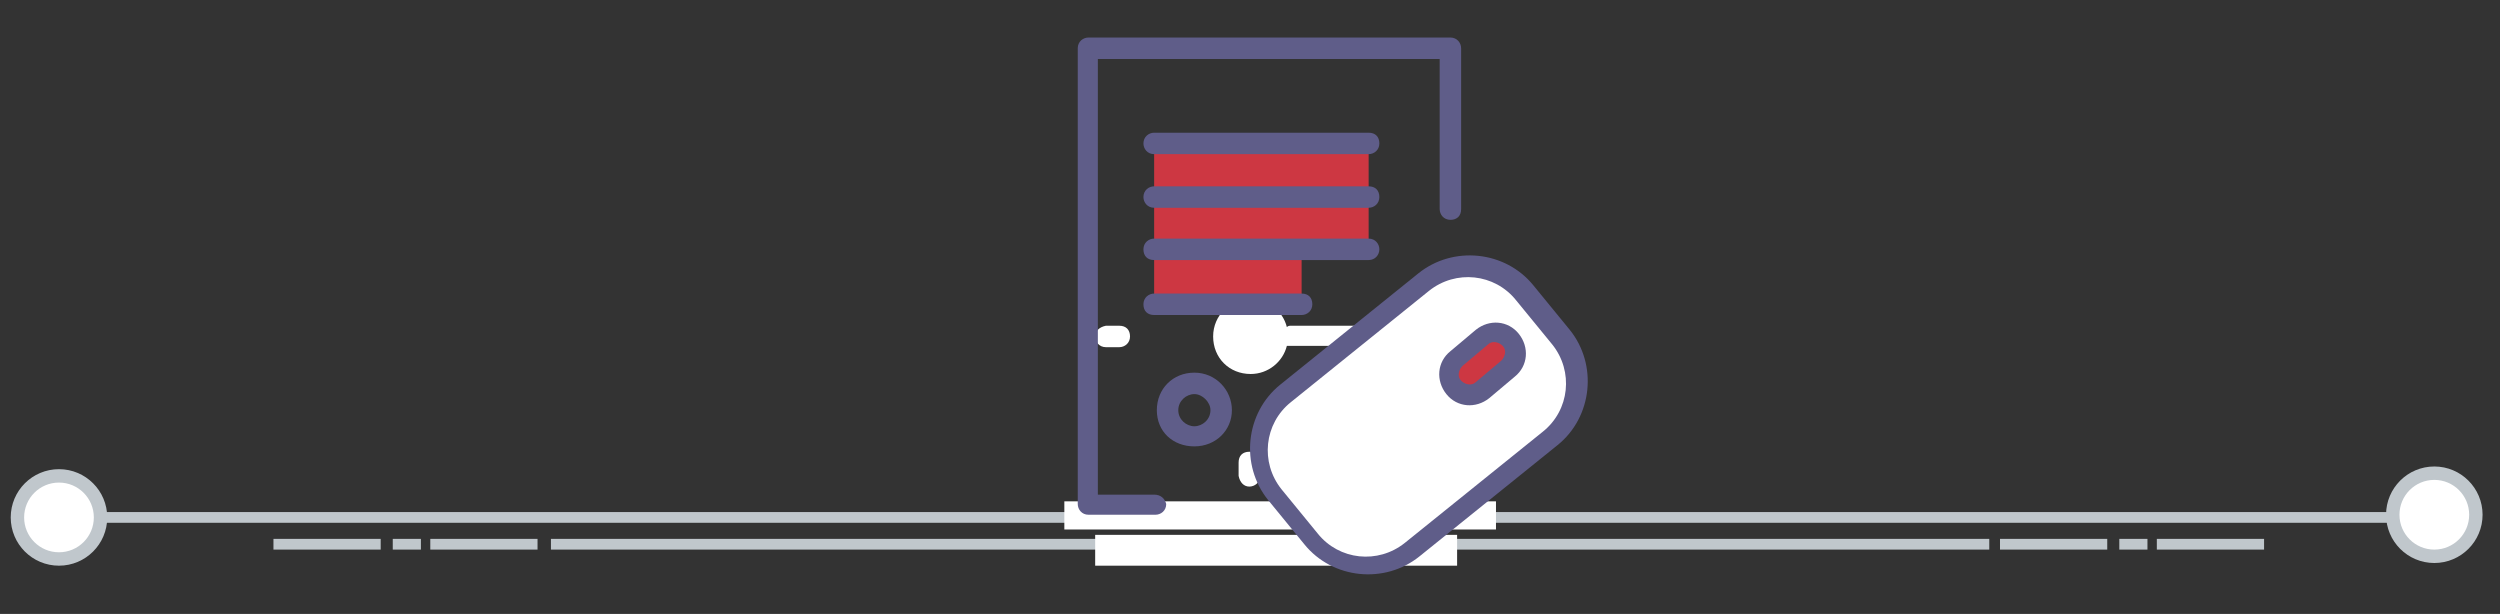 <?xml version="1.0" encoding="utf-8"?>
<!-- Generator: Adobe Illustrator 23.0.6, SVG Export Plug-In . SVG Version: 6.00 Build 0)  -->
<svg version="1.1" id="Layer_1" xmlns="http://www.w3.org/2000/svg" xmlns:xlink="http://www.w3.org/1999/xlink" x="0px" y="0px"
	 viewBox="0 0 186.5 45.8" style="enable-background:new 0 0 186.5 45.8;" xml:space="preserve">
<rect x="0" y="0" width="186.5" height="45.8" fill="#333333" stroke="none"/>
<style type="text/css">
	.st0{fill:#C0C7CC;}
	.st1{fill:#FFFFFF;stroke:#C0C7CC;stroke-miterlimit:10;}
	.st2{fill:#FFFFFF;}
	.st3{fill:#CD3742;}
	.st4{fill:#5F5D89;}
</style>
<g>
	<rect x="41.1" y="40.2" class="st0" width="107.3" height="0.8"/>
	<rect x="4.4" y="38.2" class="st0" width="178.2" height="0.8"/>
	<circle class="st1" cx="181.6" cy="38.4" r="3.1"/>
	<rect x="32.1" y="40.2" class="st0" width="8" height="0.8"/>
	<rect x="29.3" y="40.2" class="st0" width="2.1" height="0.8"/>
	<rect x="20.4" y="40.2" class="st0" width="8" height="0.8"/>
	<rect x="160.9" y="40.2" class="st0" width="8" height="0.8"/>
	<rect x="158.1" y="40.2" class="st0" width="2.1" height="0.8"/>
	<rect x="149.2" y="40.2" class="st0" width="8" height="0.8"/>
	<circle class="st1" cx="4.4" cy="38.6" r="3.1"/>
</g>
<rect x="79.4" y="37.4" class="st2" width="32.2" height="2.1"/>
<rect x="81.7" y="39.9" class="st2" width="27" height="2.3"/>
<path class="st2" d="M93.2,17c0.4,0,0.8-0.3,0.8-0.8v-1c0-0.4-0.3-0.8-0.8-0.8s-0.8,0.3-0.8,0.8v1C92.5,16.7,92.8,17,93.2,17z"/>
<path class="st2" d="M93.2,36.3c0.4,0,0.8-0.3,0.8-0.8v-1c0-0.4-0.3-0.8-0.8-0.8s-0.8,0.3-0.8,0.8v1C92.5,36,92.8,36.3,93.2,36.3z"
	/>
<path class="st2" d="M81.7,25.1c0,0.4,0.3,0.8,0.8,0.8h1c0.4,0,0.8-0.3,0.8-0.8s-0.3-0.8-0.8-0.8h-1C82,24.4,81.7,24.7,81.7,25.1z"
	/>
<path class="st2" d="M102.3,24.3h-6c-0.1,0-0.2,0-0.3,0.1c-0.3-1.2-1.4-2.1-2.7-2.1c-1.5,0-2.8,1.2-2.8,2.8s1.2,2.8,2.8,2.8
	c1.3,0,2.4-0.9,2.7-2.1c0.1,0,0.2,0,0.3,0h6c0.4,0,0.8-0.3,0.8-0.8C103.1,24.6,102.8,24.3,102.3,24.3z"/>
<g>
	<g>
		<g>
			<g>
				<polygon class="st3" points="86.1,10.6 86.1,22.6 97.1,22.6 97.1,18.6 102.1,18.6 102.1,10.6 				"/>
			</g>
		</g>
	</g>
	<path class="st4" d="M86.1,21.9c-0.4,0-0.8,0.3-0.8,0.8s0.3,0.8,0.8,0.8h11c0.4,0,0.8-0.3,0.8-0.8s-0.3-0.8-0.8-0.8H86.1z
		 M102.9,18.6c0-0.4-0.3-0.8-0.8-0.8h-16c-0.4,0-0.8,0.3-0.8,0.8s0.3,0.8,0.8,0.8h16C102.6,19.4,102.9,19,102.9,18.6z M86.1,36.9
		h-4.2V4.4h25.5v11.2c0,0.4,0.3,0.8,0.8,0.8s0.8-0.3,0.8-0.8v-12c0-0.4-0.3-0.8-0.8-0.8h-27c-0.4,0-0.8,0.3-0.8,0.8v34
		c0,0.4,0.3,0.8,0.8,0.8h5c0.4,0,0.8-0.3,0.8-0.8C86.9,37.2,86.6,36.9,86.1,36.9z M91.9,30.6c0-1.5-1.2-2.8-2.8-2.8
		s-2.8,1.2-2.8,2.8s1.2,2.7,2.8,2.7S91.9,32.1,91.9,30.6z M87.9,30.6c0-0.7,0.6-1.2,1.2-1.2s1.2,0.6,1.2,1.2c0,0.7-0.6,1.2-1.2,1.2
		S87.9,31.3,87.9,30.6z M102.1,9.9h-16c-0.4,0-0.8,0.3-0.8,0.8c0,0.4,0.3,0.8,0.8,0.8h16c0.4,0,0.8-0.3,0.8-0.8
		C102.9,10.2,102.6,9.9,102.1,9.9z M102.1,13.9h-16c-0.4,0-0.8,0.3-0.8,0.8c0,0.4,0.3,0.8,0.8,0.8h16c0.4,0,0.8-0.3,0.8-0.8
		C102.9,14.2,102.6,13.9,102.1,13.9z"/>
	<g>
		<path class="st4" d="M117.1,24.6l-2.7-3.3c-2.1-2.6-6-3-8.6-0.9l-10.3,8.3c-2.6,2.1-3,6-0.9,8.6l2.7,3.3c2.1,2.6,6,3,8.6,0.9
			l10.3-8.3C118.8,31.1,119.2,27.2,117.1,24.6z"/>
		<path class="st2" d="M104.8,40.5c-2,1.6-4.9,1.3-6.5-0.7l-2.7-3.3c-1.6-2-1.3-4.9,0.7-6.5l10.3-8.3c2-1.6,4.9-1.3,6.5,0.7l2.7,3.3
			c1.6,2,1.3,4.9-0.7,6.5L104.8,40.5z"/>
		<path class="st4" d="M113.3,24.9c-0.8-1-2.2-1.1-3.2-0.3l-1.9,1.6c-1,0.8-1.1,2.2-0.3,3.2s2.2,1.1,3.2,0.3l1.9-1.6
			C114,27.3,114.1,25.9,113.3,24.9z"/>
		<path class="st3" d="M110.1,28.5c-0.3,0.3-0.8,0.2-1.1-0.1c-0.3-0.3-0.2-0.8,0.1-1.1l1.9-1.6c0.3-0.3,0.8-0.2,1.1,0.1
			s0.2,0.8-0.1,1.1L110.1,28.5z"/>
	</g>
</g>
</svg>
